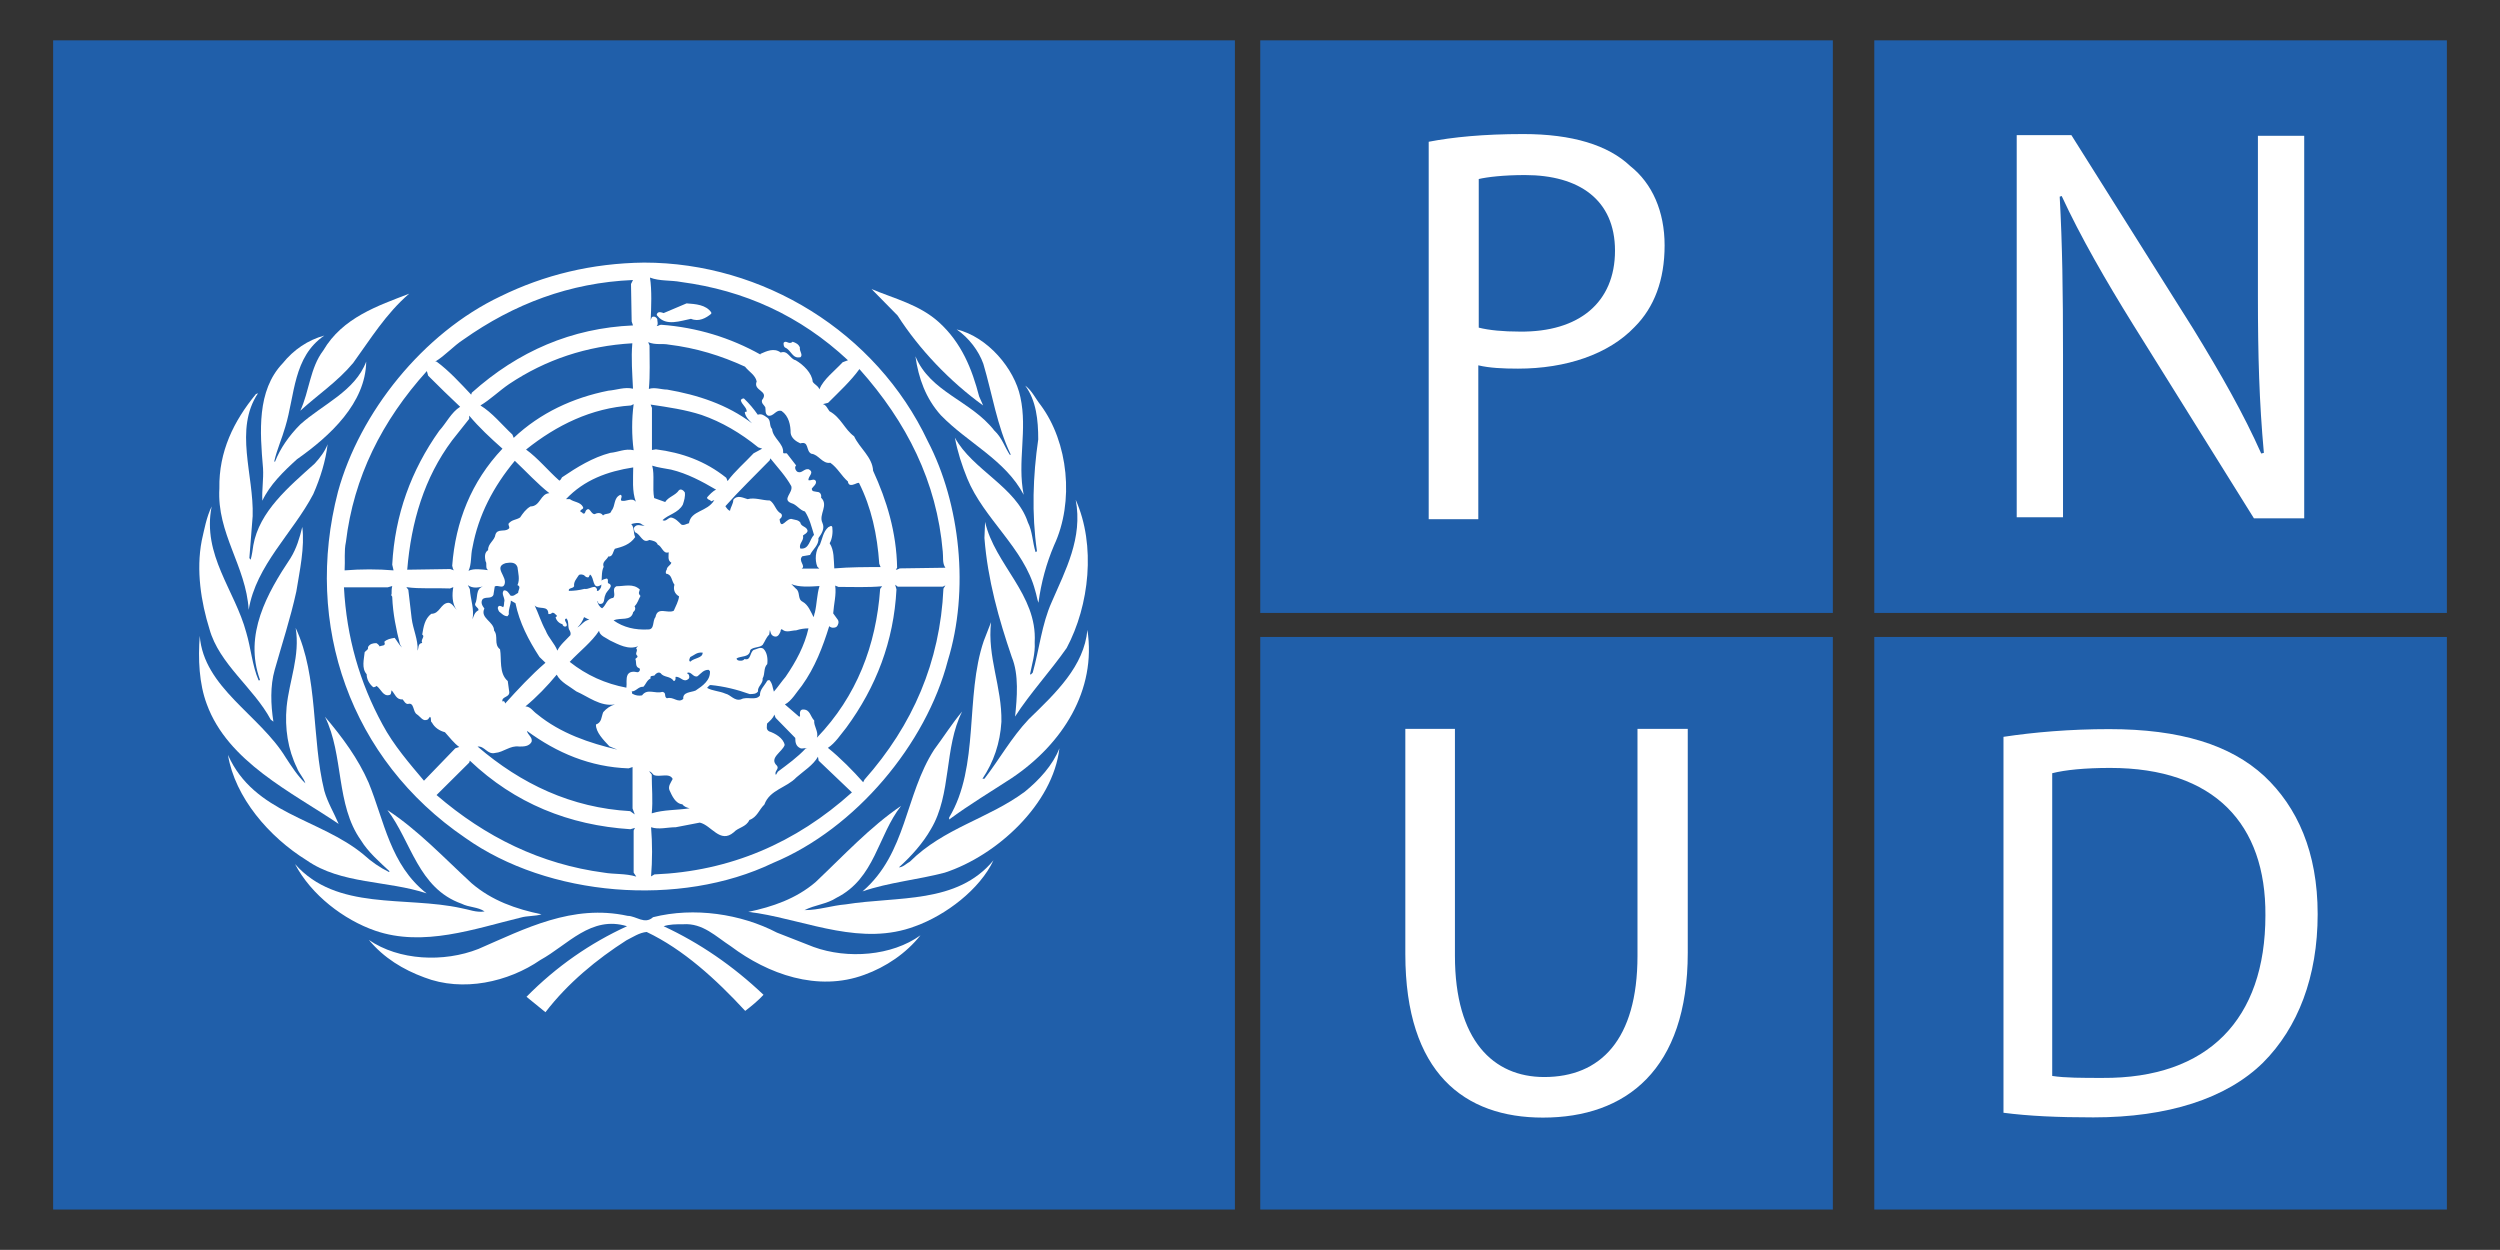 <svg xmlns="http://www.w3.org/2000/svg" xmlns:xlink="http://www.w3.org/1999/xlink" id="Capa_1" x="0px" y="0px" viewBox="0 0 113.39 56.69" style="enable-background:new 0 0 113.39 56.69;" xml:space="preserve"><rect x="0" y="0" width="113.39" height="56.69" fill="#333333" stroke="none"/><style type="text/css">	.st0{fill:#205FAA;}	.st1{fill:#FFFFFF;}</style><g>	<rect x="57.16" y="1.83" class="st0" width="25.97" height="25.97"></rect>	<rect x="85.01" y="1.83" class="st0" width="25.97" height="25.97"></rect>	<path class="st1" d="M93.57,23.5v-7.42c0-2.87-0.03-4.97-0.15-7.16l0.09-0.03c0.86,1.86,2.01,3.85,3.22,5.8l5.5,8.82h2.28V6.16  h-2.1v7.28c0,2.69,0.06,4.79,0.27,7.1l-0.12,0.03c-0.8-1.8-1.83-3.61-3.08-5.65l-5.53-8.79h-2.48v17.33h2.1L93.57,23.5L93.57,23.5z  "></path>	<rect x="85.01" y="28.89" class="st0" width="25.97" height="25.97"></rect>	<path class="st1" d="M73.25,11.37c0-2.31-1.63-3.43-4.08-3.43c-0.98,0-1.72,0.09-2.1,0.18v6.74c0.47,0.12,1.12,0.18,1.86,0.18  C71.63,15.07,73.25,13.71,73.25,11.37 M75.5,11.13c0,1.57-0.47,2.81-1.36,3.7c-1.18,1.24-3.11,1.89-5.29,1.89  c-0.68,0-1.3-0.03-1.8-0.15v6.98H64.8V6.43c1.09-0.21,2.48-0.35,4.29-0.35c2.22,0,3.85,0.5,4.85,1.45  C74.94,8.32,75.5,9.59,75.5,11.13z"></path>	<rect x="57.16" y="28.89" class="st0" width="25.97" height="25.97"></rect>	<path class="st1" d="M102.75,41.52c0.03-4.14-2.31-6.69-7.04-6.69c-1.15,0-2.04,0.09-2.63,0.24V48.8c0.56,0.09,1.39,0.09,2.28,0.09  C100.15,48.92,102.75,46.23,102.75,41.52 M105.12,41.46c0,2.84-0.89,5.15-2.48,6.74c-1.66,1.63-4.32,2.48-7.69,2.48  c-1.63,0-2.93-0.06-4.08-0.21V33.42c1.39-0.21,3.02-0.35,4.79-0.35c3.22,0,5.5,0.71,7.04,2.13  C104.2,36.61,105.12,38.65,105.12,41.46z"></path>	<g>		<rect x="2.41" y="1.83" class="st0" width="53.6" height="53.03"></rect>		<path class="st1" d="M42.85,39.58c-1.21,0.32-2.54,0.44-3.73,0.85c2.01-1.73,1.92-4.37,3.25-6.43c0.44-0.59,0.8-1.17,1.27-1.73   c-0.83,1.64-0.47,3.76-1.42,5.34c-0.35,0.62-0.89,1.23-1.45,1.73c0.18,0,0.35-0.18,0.5-0.26c1.54-1.53,3.55-1.94,5.21-3.17   c0.65-0.53,1.27-1.2,1.57-1.97C47.76,36.47,45.21,38.81,42.85,39.58"></path>		<path class="st1" d="M48.38,29.39c-0.74,1.06-1.66,2.05-2.34,3.11c0.09-0.85,0.18-1.91-0.15-2.7c-0.59-1.73-1.09-3.49-1.24-5.4   l0.03-0.73c0.44,1.94,2.37,3.29,2.25,5.46c0.03,0.53-0.12,0.97-0.21,1.44l0.03,0.03l0.09-0.09c0.3-1.06,0.41-2.2,0.86-3.2   c0.62-1.44,1.42-2.9,1.09-4.64C49.71,24.73,49.41,27.46,48.38,29.39"></path>		<path class="st1" d="M47.19,18.36c1.27,1.7,1.54,4.4,0.62,6.37c-0.35,0.82-0.59,1.7-0.71,2.61c-0.06-0.15-0.09-0.38-0.15-0.56   c-0.5-1.91-2.34-3.26-3.08-5.08c-0.24-0.59-0.44-1.2-0.56-1.85c0.8,1.47,2.78,2.23,3.31,3.84c0.21,0.41,0.21,0.91,0.35,1.35   c0.03,0,0.06-0.03,0.06-0.06c-0.24-1.67-0.18-3.4,0.06-5.05c0-0.88-0.09-1.76-0.59-2.44C46.81,17.72,46.96,18.07,47.19,18.36"></path>		<path class="st1" d="M46.28,18.01c0.33,1.5-0.15,2.93,0.15,4.43l0,0c-0.83-1.58-2.54-2.35-3.76-3.61   c-0.68-0.76-1.01-1.67-1.15-2.67c0.68,1.64,2.51,2,3.58,3.37c0.35,0.32,0.47,0.76,0.71,1.11l0.03-0.03   c-0.62-1.29-0.83-2.73-1.24-4.11c-0.21-0.59-0.65-1.17-1.21-1.56C44.8,15.28,46.01,16.72,46.28,18.01"></path>		<path class="st1" d="M42.58,14.61c1.04,0.94,1.51,2.14,1.83,3.37l0.18,0.41c-1.51-1.09-2.9-2.55-3.88-4.08l-1.18-1.2   C40.57,13.55,41.69,13.81,42.58,14.61"></path>		<path class="st1" d="M18.56,13.32c-1.06,0.91-1.77,2.08-2.54,3.14c-0.71,0.85-1.6,1.44-2.4,2.17c0.41-0.88,0.44-1.94,1.04-2.73   C15.54,14.4,17.14,13.87,18.56,13.32"></path>		<path class="st1" d="M12.82,16.48c0.5-0.62,1.15-1.06,1.89-1.26c-1.42,0.97-1.33,2.7-1.77,4.14c-0.15,0.53-0.38,1.03-0.5,1.56   l0.03,0.03c0.24-0.62,0.65-1.2,1.15-1.7c1.01-0.91,2.48-1.5,2.99-2.85c-0.03,1.88-1.63,3.37-3.14,4.43   c-0.62,0.56-1.24,1.17-1.57,1.88c-0.03-0.47,0.06-0.97,0.03-1.47C11.79,19.59,11.64,17.72,12.82,16.48"></path>		<path class="st1" d="M9.95,22.15c-0.03-1.67,0.65-3.05,1.66-4.28c0.03,0,0.06-0.03,0.09-0.03c-1.09,1.64-0.18,3.7-0.24,5.57   l-0.15,1.91c0.03,0,0.03,0.06,0.06,0.06c0.06-0.21,0.09-0.44,0.12-0.65c0.27-1.53,1.6-2.64,2.78-3.7   c0.24-0.26,0.47-0.56,0.59-0.88c-0.09,0.76-0.33,1.53-0.65,2.26c-0.92,1.76-2.6,3.23-2.93,5.25C11.16,25.67,9.83,24.2,9.95,22.15"></path>		<path class="st1" d="M9.15,24.52C9.27,24,9.36,23.47,9.6,22.97c-0.44,2.2,1.06,3.81,1.57,5.72c0.21,0.7,0.27,1.5,0.56,2.17   c0.03,0,0.06,0,0.06-0.03c-0.74-2.05,0.33-3.93,1.39-5.52c0.27-0.44,0.41-0.91,0.53-1.41c0.12,0.91-0.12,2-0.27,2.93   c-0.27,1.23-0.65,2.38-0.98,3.55c-0.21,0.73-0.18,1.58-0.06,2.35l-0.12-0.09c-0.77-1.44-2.34-2.52-2.78-4.11   C9.12,27.31,8.89,25.87,9.15,24.52"></path>		<path class="st1" d="M9.06,28.84c0.18,2.35,2.72,3.58,3.9,5.52c0.27,0.41,0.53,0.82,0.89,1.17c-0.06-0.23-0.3-0.47-0.38-0.7   c-0.41-0.83-0.56-1.8-0.47-2.77c0.12-1.2,0.62-2.32,0.41-3.58c1.04,2.23,0.71,4.99,1.3,7.39c0.15,0.53,0.44,1,0.65,1.5   c-2.13-1.44-5.03-2.82-5.98-5.43C9.03,31.01,8.98,29.89,9.06,28.84"></path>		<path class="st1" d="M10.34,34.24c1.18,2.67,4.17,2.88,6.15,4.52c0.35,0.32,0.74,0.59,1.15,0.79l0.03-0.03   c-0.44-0.41-0.98-0.88-1.3-1.41c-1.15-1.61-0.77-3.87-1.63-5.6c0.8,0.94,1.51,1.91,1.98,2.99c0.71,1.73,0.98,3.73,2.63,5.02   c-1.77-0.59-3.88-0.41-5.44-1.5C12.2,37.96,10.66,36.17,10.34,34.24"></path>		<path class="st1" d="M13.38,39.19c1.89,2.14,5,1.44,7.54,2c0.35,0.06,0.68,0.21,1.06,0.15c-0.3-0.21-0.71-0.18-1.04-0.35   c-1.98-0.7-2.28-2.82-3.37-4.25c1.39,0.91,2.54,2.14,3.82,3.32c0.92,0.79,2.01,1.17,3.17,1.41c-0.27,0.09-0.65,0.06-0.95,0.15   c-2.07,0.5-4.41,1.35-6.6,0.59C15.6,41.72,14.12,40.6,13.38,39.19"></path>		<path class="st1" d="M39.21,44.21c-2.13,0.79-4.38-0.03-6.06-1.29c-0.68-0.44-1.27-1.06-2.16-1c-0.33,0-0.62,0-0.89,0.09   c1.63,0.76,3.14,1.79,4.53,3.11c-0.24,0.26-0.53,0.5-0.83,0.73c-1.33-1.44-2.81-2.79-4.47-3.58c-0.33,0.03-0.62,0.23-0.92,0.38   c-1.33,0.85-2.66,1.94-3.67,3.26l-0.86-0.7c1.36-1.38,2.9-2.44,4.56-3.2c-1.63-0.5-2.69,0.85-3.93,1.53   c-1.45,1-3.52,1.47-5.27,0.79c-0.95-0.35-1.83-0.88-2.51-1.7c1.36,0.94,3.4,1.03,4.97,0.41c2.1-0.91,4.26-2.05,6.77-1.5   c0.38,0,0.77,0.41,1.15,0.06c1.86-0.47,3.99-0.15,5.62,0.7l1.66,0.65c1.54,0.56,3.55,0.41,4.85-0.53   C41.1,43.24,40.18,43.86,39.21,44.21"></path>		<path class="st1" d="M41.51,42.01c-2.4,0.91-4.82-0.21-7.13-0.59l-0.44-0.06l0,0c1.09-0.23,2.16-0.59,3.05-1.35   c1.3-1.23,2.46-2.49,3.88-3.46c-1.06,1.35-1.18,3.29-2.93,4.17c-0.44,0.29-0.98,0.32-1.45,0.56c0.65,0,1.24-0.21,1.86-0.26   c2.37-0.38,5.06,0,6.71-2C44.44,40.34,42.9,41.51,41.51,42.01"></path>		<path class="st1" d="M45.89,35.29c-0.95,0.62-1.92,1.2-2.84,1.88v-0.09c1.39-2.32,0.71-5.49,1.57-8.01l0.33-0.85   c-0.18,1.58,0.5,2.93,0.47,4.52c-0.06,0.97-0.35,1.82-0.86,2.58h0.09c0.68-0.88,1.21-1.85,2.01-2.7c1.24-1.2,2.51-2.41,2.66-4.05   C49.74,31.3,48.2,33.74,45.89,35.29"></path>		<path class="st1" d="M42.79,26.7c-0.15,3.32-1.39,6.19-3.58,8.66l-0.06,0.12c-0.44-0.5-1.04-1.11-1.6-1.56   c0.33-0.21,0.59-0.62,0.83-0.91c1.36-1.85,2.16-3.93,2.28-6.28l-0.06-0.21l0.12,0.09h2.04l0.12-0.06L42.79,26.7z M29.68,39.66   l-0.15,0.09c0.06-0.73,0.06-1.5,0-2.23c0.35,0.12,0.74,0,1.12,0l1.09-0.21c0.53,0.12,0.92,0.97,1.54,0.44   c0.21-0.23,0.56-0.23,0.71-0.56c0.35-0.12,0.44-0.47,0.68-0.7c0.24-0.67,1.01-0.76,1.45-1.23c0.33-0.29,0.77-0.56,0.98-0.94   l0.03,0.18l1.51,1.44C36.1,38.23,33.11,39.52,29.68,39.66z M29.65,35.15c0.27,0.12,0.71-0.12,0.86,0.18   c-0.09,0.18-0.21,0.32-0.15,0.5c0.12,0.26,0.27,0.62,0.59,0.65c0.09,0.12,0.21,0.15,0.33,0.18c-0.56,0.09-1.18,0.06-1.72,0.23   c0.06-0.59,0-1.17,0-1.76l-0.12-0.15C29.53,35,29.59,35.09,29.65,35.15z M29.12,31.54c-0.15,0.03-0.3,0-0.41-0.06   c-0.06,0-0.03-0.09-0.06-0.12c0.21,0,0.3-0.23,0.53-0.21c0.12-0.12,0.15-0.29,0.33-0.38c-0.06-0.18,0.18-0.06,0.21-0.18   c0.06-0.06,0.15-0.12,0.24-0.06c0.15,0.21,0.44,0.12,0.59,0.35c0.06,0.03,0.09-0.06,0.09-0.09V30.7c0.24-0.03,0.35,0.29,0.59,0.09   c0.06-0.06,0.03-0.15,0-0.21c-0.03,0-0.06-0.03-0.06-0.06c0.18-0.09,0.27,0.23,0.47,0.15c0.18-0.15,0.27-0.29,0.5-0.29l0.06,0.06   c0.03,0.41-0.33,0.67-0.65,0.88c-0.21,0.09-0.59,0.06-0.56,0.38c-0.24,0.21-0.44-0.12-0.74-0.03c-0.15-0.06,0-0.26-0.21-0.29   C29.71,31.48,29.36,31.21,29.12,31.54z M27.4,39.58c-2.87-0.38-5.38-1.61-7.6-3.52l1.48-1.47l0.03-0.09   c2.04,1.94,4.5,2.93,7.28,3.11l0.21-0.06l-0.06,0.12v1.91l0.12,0.18C28.38,39.61,27.85,39.66,27.4,39.58z M17.35,32.86   c-1.04-1.91-1.63-3.96-1.75-6.22h1.98l0.21-0.06c-0.03,0.12-0.03,0.23-0.03,0.41v-0.03c-0.06,0.03,0.03,0.06,0.03,0.12   c0.03,0.76,0.18,1.47,0.35,2.14l0.09,0.15c-0.15-0.15-0.21-0.29-0.33-0.44c-0.18,0.03-0.35,0.06-0.47,0.18   c0.09,0.21-0.12,0.15-0.21,0.21c-0.03-0.06-0.09-0.12-0.15-0.15c-0.15,0-0.3,0.03-0.38,0.18c0.03,0.12-0.09,0.15-0.15,0.23   c-0.03,0.32-0.15,0.73,0.09,1c0,0.23,0.12,0.44,0.3,0.59c0.06,0,0.12-0.03,0.15-0.06c0.21,0.15,0.3,0.5,0.59,0.41   c0.09-0.03,0.06-0.12,0.09-0.21c0.15,0.15,0.21,0.44,0.5,0.41c0.06,0.06,0.12,0.21,0.24,0.21c0.3-0.09,0.21,0.35,0.41,0.47   c0.18,0.12,0.27,0.35,0.5,0.23l0.09-0.12c0.09,0.06,0,0.21,0.09,0.26c0.12,0.23,0.35,0.38,0.59,0.44c0.21,0.23,0.41,0.5,0.65,0.67   l-0.18,0.06l-1.42,1.47C18.59,34.65,17.85,33.8,17.35,32.86z M15.69,24.58c0.35-2.93,1.63-5.49,3.67-7.75l0.06,0.21   c0.47,0.47,0.98,0.97,1.45,1.41c-0.41,0.26-0.62,0.73-0.95,1.09c-1.27,1.79-2.01,3.81-2.13,6.07l0.06,0.26   c-0.71-0.06-1.48-0.06-2.22,0C15.66,25.43,15.6,24.99,15.69,24.58z M21.02,15.4c2.28-1.61,4.82-2.58,7.69-2.7l-0.09,0.18l0.03,1.7   l0.06,0.18c-2.78,0.12-5.21,1.17-7.31,3.05l-0.03,0.09c-0.47-0.5-1.01-1.09-1.57-1.5h-0.06C20.19,16.13,20.57,15.69,21.02,15.4z    M28.74,20.42c-0.38-0.09-0.71,0.09-1.06,0.12c-0.8,0.21-1.51,0.65-2.19,1.11c-0.03,0.06-0.06,0.12-0.12,0.15   c-0.5-0.44-0.98-1.03-1.51-1.41c1.39-1.11,2.96-1.88,4.76-2l0.12-0.06C28.65,19.01,28.65,19.74,28.74,20.42z M28.17,22.7   c-0.03-0.09,0.09-0.21-0.03-0.26c-0.33,0.15-0.21,0.5-0.41,0.73c-0.03,0.18-0.27,0.09-0.38,0.21c-0.09-0.15-0.27-0.12-0.38-0.06   c-0.18,0-0.21-0.35-0.38-0.18c-0.06,0.06-0.03,0.18-0.15,0.15c-0.03-0.06-0.09-0.06-0.12-0.09c0-0.12,0.18-0.09,0.12-0.21   c-0.12-0.23-0.41-0.21-0.59-0.35h-0.18c0.83-0.88,1.89-1.26,3.05-1.44c0,0.5-0.06,1.09,0.12,1.56   C28.65,22.53,28.38,22.79,28.17,22.7z M26.19,28.46c0.12-0.12,0.24-0.29,0.3-0.47l0.24,0.12C26.49,28.13,26.37,28.37,26.19,28.46   L26.19,28.46z M28.47,30.6c-0.09,0.18-0.03,0.41-0.06,0.59c-0.95-0.18-1.8-0.56-2.57-1.17c0.44-0.47,1.01-0.91,1.33-1.41   c0.03,0.23,0.33,0.32,0.5,0.44c0.38,0.18,0.83,0.44,1.27,0.26c-0.03,0.03-0.06,0.06-0.09,0.09c0.12,0.12-0.09,0.23,0.06,0.35   c0.03,0.09-0.09,0.09-0.09,0.15c0.06,0.12-0.03,0.35,0.18,0.41c0.06,0.06,0,0.18-0.09,0.18C28.74,30.45,28.56,30.45,28.47,30.6z    M24.06,22.97c-0.21,0.12-0.35,0.32-0.47,0.5c-0.18,0.12-0.38,0.09-0.53,0.29c0,0.09,0.09,0.18,0,0.23   c-0.18,0.15-0.5-0.03-0.59,0.26c-0.03,0.26-0.35,0.41-0.33,0.7c-0.18,0.12-0.15,0.32-0.12,0.5c0.09,0.12-0.03,0.32,0.12,0.41   c-0.27-0.03-0.65-0.09-0.89,0.03c0.15-0.32,0.09-0.7,0.18-1.06c0.27-1.47,0.95-2.76,1.92-3.93c0.5,0.47,1.04,1.06,1.57,1.47   C24.51,22.38,24.51,22.97,24.06,22.97z M23.09,31.33l-0.06-0.44c-0.41-0.35-0.27-1-0.35-1.44c-0.3-0.23-0.06-0.59-0.27-0.85   c0-0.41-0.65-0.56-0.44-1c-0.09-0.12-0.18-0.26-0.09-0.41c0.12-0.15,0.41,0,0.5-0.21l0.06-0.38c0.15-0.09,0.35,0.12,0.44-0.09   c0.15-0.35-0.53-0.79,0.06-0.97c0.21-0.03,0.44-0.06,0.53,0.18c0.03,0.26,0.12,0.56,0,0.82c0.18,0.06,0.03,0.23,0.03,0.35   c-0.12,0.06-0.21,0.18-0.35,0.12c-0.06-0.09-0.15-0.26-0.3-0.23c-0.12,0.15,0.03,0.29,0.03,0.47c-0.03,0.09,0,0.21-0.06,0.29   c-0.06-0.03-0.09-0.06-0.18-0.06c-0.12,0.06-0.03,0.21,0,0.26c0.12,0.09,0.21,0.21,0.38,0.21l0.06-0.09   c-0.03-0.23,0.09-0.41,0.09-0.62l0.21,0.12c0.18,0.88,0.59,1.67,1.09,2.44l0.27,0.26c-0.65,0.56-1.27,1.23-1.83,1.85l0,0   c0-0.03-0.03-0.15-0.12-0.09C22.73,31.57,23.17,31.65,23.09,31.33z M27.64,33.85L28,34c-1.24-0.29-2.57-0.73-3.64-1.61   c-0.18-0.12-0.3-0.35-0.53-0.35c0.5-0.41,1.01-0.94,1.42-1.44c0.18,0.35,0.59,0.53,0.89,0.76c0.53,0.23,1.09,0.7,1.75,0.59   c-0.21,0.06-0.38,0.18-0.53,0.35c-0.09,0.21-0.06,0.47-0.33,0.56C27.02,33.21,27.37,33.56,27.64,33.85z M25.51,28.31   c0,0.06,0.09,0.15,0.18,0.09c0.09-0.12-0.18-0.29,0-0.35c0.12,0.12,0.06,0.35,0.12,0.5c0.06,0.09,0.09,0.18,0.06,0.26   c-0.21,0.23-0.47,0.44-0.59,0.7c-0.12-0.32-0.41-0.59-0.53-0.91c-0.21-0.38-0.33-0.79-0.5-1.14c0.18,0.21,0.62-0.03,0.62,0.38   c0.03,0.03,0.06,0,0.12,0c0.06-0.06,0.06-0.06,0.15-0.03c0.03,0.06,0.21,0.12,0.06,0.18C25.22,28.13,25.36,28.28,25.51,28.31z    M28.71,17.63c-0.38-0.09-0.74,0.06-1.12,0.09c-1.6,0.32-3.08,1-4.29,2.14l-0.06-0.15c-0.47-0.44-0.92-1-1.45-1.32   c0.44-0.26,0.86-0.67,1.3-0.97c1.66-1.11,3.52-1.73,5.59-1.85C28.62,16.25,28.68,16.95,28.71,17.63z M20.6,25.87l-0.18-0.06   l-1.95,0.03c0.18-2.17,0.77-4.17,2.04-5.87L21.28,19v-0.15c0.44,0.53,0.98,1.03,1.51,1.5c-1.42,1.5-2.13,3.32-2.28,5.31   C20.54,25.76,20.54,25.84,20.6,25.87z M19.15,29.16c-0.21,0.03-0.15,0.23-0.21,0.35c0.03-0.5-0.21-0.97-0.27-1.47l-0.15-1.29   l-0.09-0.12c0.62,0.09,1.33,0.03,1.98,0.06l0.15-0.06c-0.06,0.32-0.06,0.76,0.15,1.03c-0.09-0.09-0.21-0.32-0.38-0.32   c-0.35,0.03-0.38,0.5-0.77,0.5c-0.3,0.23-0.35,0.59-0.41,0.94C19.3,28.87,19.06,29.01,19.15,29.16z M21.31,26.72l-0.09-0.18   c0.21,0.15,0.44,0.12,0.68,0.06c-0.35,0.12-0.21,0.53-0.35,0.79c-0.03,0.12,0.18,0.18,0.15,0.29c-0.18,0.09-0.21,0.26-0.27,0.41   C21.52,27.63,21.34,27.19,21.31,26.72z M28.79,36.94l-0.21-0.15c-2.66-0.15-4.94-1.23-6.92-2.93c0.33-0.03,0.44,0.38,0.8,0.29   c0.38-0.03,0.68-0.35,1.09-0.29c0.21,0,0.44,0,0.56-0.21c0.06-0.21-0.18-0.32-0.21-0.5c1.36,1,2.87,1.64,4.61,1.7l0.18-0.06v1.88   L28.79,36.94z M29.12,23.79l0.12,0.06c-0.15,0-0.33-0.09-0.44,0.03c-0.09,0.06-0.03,0.18,0,0.26c0.27,0.09,0.33,0.53,0.65,0.35   c0.15,0.03,0.33,0.06,0.38,0.21c0.21,0.09,0.24,0.44,0.5,0.35c0,0.15-0.06,0.38,0.12,0.47c-0.03,0.12-0.21,0.18-0.21,0.32   c-0.03,0.03-0.06,0.12-0.03,0.18c0.27,0.03,0.24,0.32,0.38,0.5c-0.06,0.21,0,0.41,0.21,0.53c-0.03,0.23-0.15,0.44-0.24,0.65   c-0.27,0.15-0.74-0.21-0.83,0.29c-0.15,0.18-0.03,0.56-0.33,0.56c-0.59,0.03-1.12-0.09-1.57-0.41c0.3-0.15,0.8,0.06,0.89-0.38   c0.09-0.06,0.12-0.18,0.06-0.26c0.15-0.15,0.18-0.32,0.27-0.47c-0.12-0.12-0.06-0.18-0.03-0.29c-0.3-0.29-0.68-0.15-1.06-0.15   c-0.24,0.12,0,0.38-0.15,0.53c-0.3,0.03-0.3,0.32-0.5,0.47c-0.12-0.06-0.21-0.21-0.21-0.32h0.03c-0.03,0.06,0.03,0.12,0.06,0.12   c0.27,0.03,0.18-0.26,0.27-0.41c0.03-0.18,0.44-0.41,0.12-0.53c-0.03-0.06,0.03-0.18-0.06-0.21c-0.09,0.03-0.27,0.03-0.27,0.21   c0.06,0.12,0,0.26-0.12,0.35h-0.06c0.03-0.09-0.03-0.15-0.09-0.18c-0.18,0-0.3,0.12-0.47,0.09c-0.24,0.06-0.47,0.09-0.71,0.09   c-0.03-0.15,0.18-0.09,0.24-0.21c-0.03-0.21,0.12-0.35,0.21-0.5c0.06-0.06,0.18-0.03,0.24,0c0.06,0.06,0.12,0.12,0.21,0.09   l0.06-0.12c0.21,0.12,0.09,0.73,0.5,0.47c0.06-0.26,0-0.59,0.12-0.82c-0.09-0.23,0.15-0.32,0.21-0.47   c0.21,0.03,0.21-0.23,0.3-0.35c0.33-0.09,0.68-0.18,0.92-0.53c-0.09-0.18-0.03-0.44-0.18-0.59C28.77,23.73,29,23.67,29.12,23.79z    M30.33,15.63c1.24,0.15,2.37,0.5,3.46,1c0.18,0.23,0.47,0.38,0.53,0.67c-0.18,0.44,0.59,0.41,0.24,0.85   c-0.03,0.15,0.09,0.21,0.15,0.32c0.03,0.12-0.03,0.29,0.12,0.38c0.27,0.06,0.35-0.29,0.62-0.21c0.33,0.23,0.41,0.65,0.41,1   c0.03,0.23,0.24,0.38,0.44,0.47c0.41-0.12,0.24,0.35,0.5,0.47c0.33,0.03,0.5,0.47,0.86,0.41c0.33,0.23,0.5,0.59,0.8,0.85   c0,0.06,0.03,0.12,0.09,0.15c0.18,0.03,0.27-0.09,0.41-0.09c0.56,1.11,0.83,2.35,0.92,3.67l0.06,0.15c-0.68,0-1.39,0-2.1,0.06   c-0.03-0.41,0-0.82-0.21-1.14c0.12-0.21,0.15-0.5,0.12-0.73c-0.03-0.12-0.15,0-0.18,0c-0.24,0.21-0.27,0.53-0.38,0.79   c-0.21,0.26-0.24,0.7-0.12,1l0.09,0.09h-0.8c0.21-0.12-0.18-0.35,0.03-0.56l0.35-0.06c0.12-0.26,0.41-0.44,0.38-0.76   c0.15-0.21,0.3-0.44,0.18-0.7c-0.18-0.38,0.3-0.79-0.06-1.14c0.03-0.12-0.03-0.26-0.18-0.26c-0.12-0.03-0.24,0-0.24-0.15   c0.06-0.09,0.24-0.21,0.18-0.35c-0.09-0.12-0.21,0-0.33-0.03c-0.03-0.18,0.3-0.35,0-0.5c-0.21-0.03-0.3,0.21-0.5,0.12   c-0.09-0.06-0.15-0.21-0.06-0.29l-0.41-0.53c-0.03-0.06-0.18,0.03-0.18-0.06c0.03-0.41-0.47-0.65-0.5-1.06   c-0.15-0.15-0.03-0.41-0.24-0.53c-0.12-0.09-0.24-0.18-0.41-0.12c-0.18-0.26-0.38-0.5-0.62-0.73c-0.06-0.03-0.12,0.03-0.15,0.06   c0.03,0.21,0.27,0.32,0.27,0.53c-0.03,0-0.06,0-0.09,0.03c0.03,0.21,0.21,0.38,0.33,0.5c-1.12-0.85-2.46-1.29-3.85-1.53   c-0.27,0-0.56-0.12-0.83-0.03c0.06-0.62,0.03-1.32,0.03-1.97l-0.06-0.15C29.74,15.66,30.04,15.57,30.33,15.63z M30.89,12.79   c2.87,0.38,5.41,1.53,7.57,3.55l-0.24,0.09c-0.38,0.41-0.86,0.76-1.06,1.23c-0.03-0.15-0.24-0.23-0.3-0.35   c-0.03-0.38-0.41-0.76-0.77-0.97c-0.27-0.06-0.35-0.47-0.68-0.35c-0.3-0.23-0.65-0.06-0.92,0.06v0.03   c-1.36-0.76-2.87-1.23-4.5-1.35c-0.09,0-0.12,0.06-0.21,0.06c0.09-0.06,0.03-0.23,0.03-0.32c-0.03-0.06-0.12-0.15-0.24-0.09   c-0.03,0.06-0.06,0.12-0.06,0.18c0.03-0.62,0.06-1.41-0.03-1.97C29.92,12.76,30.42,12.7,30.89,12.79z M32.23,31.07   c0.62,0.06,1.21,0.21,1.77,0.41c0.15,0,0.3,0,0.38-0.12c-0.03-0.23,0.24-0.35,0.21-0.59c0.12-0.21,0.03-0.47,0.21-0.65   c0.03-0.23,0-0.53-0.18-0.7c-0.15-0.09-0.3,0.03-0.44,0.06c-0.18,0.12-0.12,0.5-0.41,0.41c-0.06,0.09-0.21,0.09-0.3,0.06   c-0.03-0.03-0.06-0.03-0.06-0.09c0.21-0.12,0.59-0.03,0.62-0.38c0.15-0.15,0.41-0.09,0.56-0.23c0.12-0.18,0.15-0.32,0.3-0.47   c0-0.06,0.03-0.15,0.03-0.21c0.03,0.09,0.03,0.23,0.18,0.29c0.18,0.06,0.24-0.09,0.3-0.21c0-0.06,0.03-0.15,0.09-0.09   c0.18,0.15,0.41,0.03,0.62,0.03c0.18-0.06,0.38-0.09,0.56-0.09c-0.18,0.79-0.56,1.5-1.04,2.2c-0.18,0.21-0.33,0.44-0.53,0.67   c-0.06-0.18-0.06-0.38-0.21-0.53l-0.09,0.03c-0.12,0.23-0.35,0.41-0.33,0.67c-0.18,0.26-0.59,0.03-0.86,0.18   c-0.3,0.09-0.47-0.21-0.71-0.26c-0.27-0.12-0.59-0.12-0.83-0.26C32.14,31.13,32.17,31.07,32.23,31.07z M34.18,20.56   c-0.38,0.41-0.86,0.82-1.18,1.26l-0.06-0.15c-0.95-0.76-2.01-1.14-3.19-1.29l-0.18,0.03V18.5l-0.06-0.15   c0.8,0.12,1.57,0.23,2.31,0.47c0.92,0.32,1.77,0.82,2.57,1.47l0.18,0.06L34.18,20.56z M37.17,26.58c-0.12,0.38-0.12,0.82-0.21,1.2   c-0.03,0.06-0.03,0.15-0.06,0.21c-0.12-0.23-0.24-0.56-0.5-0.7c-0.24-0.12-0.09-0.44-0.3-0.59l-0.21-0.21   C36.22,26.64,36.72,26.61,37.17,26.58z M35.89,22.82c0.24,0.06,0.38,0.32,0.62,0.38c0.21,0.32,0.3,0.7,0.41,1.06   c-0.21,0.21-0.21,0.67-0.62,0.62c-0.09-0.23,0.18-0.35,0.12-0.59c0.06-0.06,0.18-0.09,0.21-0.21c-0.03-0.21-0.3-0.18-0.33-0.38   c-0.09-0.12-0.24-0.12-0.35-0.15c-0.27-0.12-0.53,0.56-0.59,0c0.09-0.06,0.15-0.18,0.06-0.26c-0.24-0.12-0.27-0.44-0.5-0.59   c-0.35,0-0.68-0.15-1.01-0.06c-0.21-0.06-0.47-0.21-0.65,0.03c0,0.18-0.12,0.32-0.15,0.5c-0.09-0.03-0.15-0.12-0.21-0.21   c0.62-0.7,1.36-1.41,2.01-2.08l0.03-0.09c0.33,0.41,0.71,0.82,0.95,1.26C35.98,22.35,35.45,22.65,35.89,22.82z M31.87,29.6   c0,0.26-0.38,0.23-0.56,0.41c-0.09-0.03-0.03-0.15,0-0.21C31.49,29.72,31.6,29.57,31.87,29.6z M31.25,23.73   c-0.12,0.03-0.24,0.12-0.35,0.06c-0.12-0.12-0.27-0.29-0.47-0.32c-0.15,0.03-0.24,0.21-0.38,0.12c0.27-0.26,0.71-0.32,0.92-0.7   c0.06-0.18,0.12-0.38,0.09-0.56c-0.06-0.09-0.18-0.18-0.27-0.09c-0.15,0.23-0.47,0.29-0.62,0.53l-0.5-0.18   c-0.09-0.47,0.03-1.06-0.09-1.47c0.27,0.09,0.56,0.12,0.86,0.18c0.74,0.18,1.39,0.53,2.04,0.91c-0.15,0.06-0.3,0.23-0.41,0.35   c0,0.12,0.15,0.09,0.18,0.18l0.15-0.06C32.08,23.23,31.34,23.14,31.25,23.73z M35.24,34.73c-0.38-0.35,0.24-0.62,0.35-0.94   c-0.06-0.32-0.44-0.53-0.71-0.62c-0.15-0.09-0.09-0.23-0.09-0.35c0.12-0.12,0.27-0.23,0.33-0.41l0.06,0.15l0.89,0.91   c0,0.21,0.03,0.38,0.24,0.47c0.09,0.03,0.21-0.03,0.3,0h-0.06c-0.38,0.41-0.83,0.73-1.27,1.06l-0.09,0.15   C35.1,34.97,35.36,34.88,35.24,34.73z M36.93,32.68c-0.18-0.18-0.18-0.5-0.5-0.5c-0.12,0-0.15,0.09-0.15,0.18   c0,0.06,0.03,0.12-0.03,0.15l-0.65-0.56c0.3-0.15,0.53-0.56,0.77-0.85c0.59-0.82,0.95-1.76,1.24-2.7   c0.09,0.09,0.24,0.09,0.33,0.03c0.09-0.09,0.12-0.23,0.06-0.32l-0.21-0.29c0.03-0.44,0.15-0.85,0.09-1.26l0.15,0.06   c0.65,0,1.33,0.03,1.98-0.03l-0.09,0.12c-0.18,2.55-1.06,4.87-2.87,6.75C37.14,33.18,36.9,32.94,36.93,32.68z M42.76,25.02   c0.03,0.23-0.03,0.53,0.12,0.73l-2.07,0.03c-0.06,0.03-0.12,0.06-0.18,0.06l0.06-0.09c-0.03-1.61-0.47-3.05-1.09-4.4   c-0.03-0.62-0.62-1.03-0.86-1.56c-0.44-0.32-0.59-0.85-1.12-1.14c-0.09-0.12-0.15-0.29-0.3-0.32l0.24-0.06   c0.5-0.5,1.04-1,1.42-1.53C41.13,19.15,42.49,21.85,42.76,25.02z M42.08,20.01c-2.34-4.96-7.48-8.1-12.87-8.1   c-2.37,0.03-4.53,0.56-6.51,1.53c-3.52,1.67-6.39,5.28-7.37,8.86c-1.57,6.04,0.56,12.15,5.77,15.7c3.76,2.67,9.73,3.17,13.96,1.14   c3.76-1.56,6.95-5.4,7.93-9.18C43.97,26.78,43.56,22.85,42.08,20.01z"></path>		<path class="st1" d="M35.54,15.55c0,0.09,0,0.15,0.06,0.21c0.3,0.12,0.33,0.53,0.71,0.44c0.12-0.12-0.06-0.26-0.03-0.44   c-0.06-0.15-0.18-0.21-0.33-0.26C35.78,15.66,35.66,15.4,35.54,15.55"></path>		<path class="st1" d="M29.83,14.34c0.38,0.47,1.04,0.21,1.51,0.12c0.35,0.15,0.68-0.03,0.92-0.23v-0.06   c-0.24-0.35-0.71-0.38-1.12-0.41L30.1,14.2c-0.09-0.03-0.24-0.09-0.3,0.03C29.77,14.28,29.8,14.31,29.83,14.34"></path>	</g>	<path class="st1" d="M63.74,33.06v10.21c0,5.41,2.69,7.42,6.24,7.42c3.76,0,6.57-2.16,6.57-7.48V33.06h-2.28v10.29  c0,3.82-1.69,5.5-4.23,5.5c-2.31,0-4.05-1.66-4.05-5.5V33.06H63.74L63.74,33.06z"></path></g></svg>
